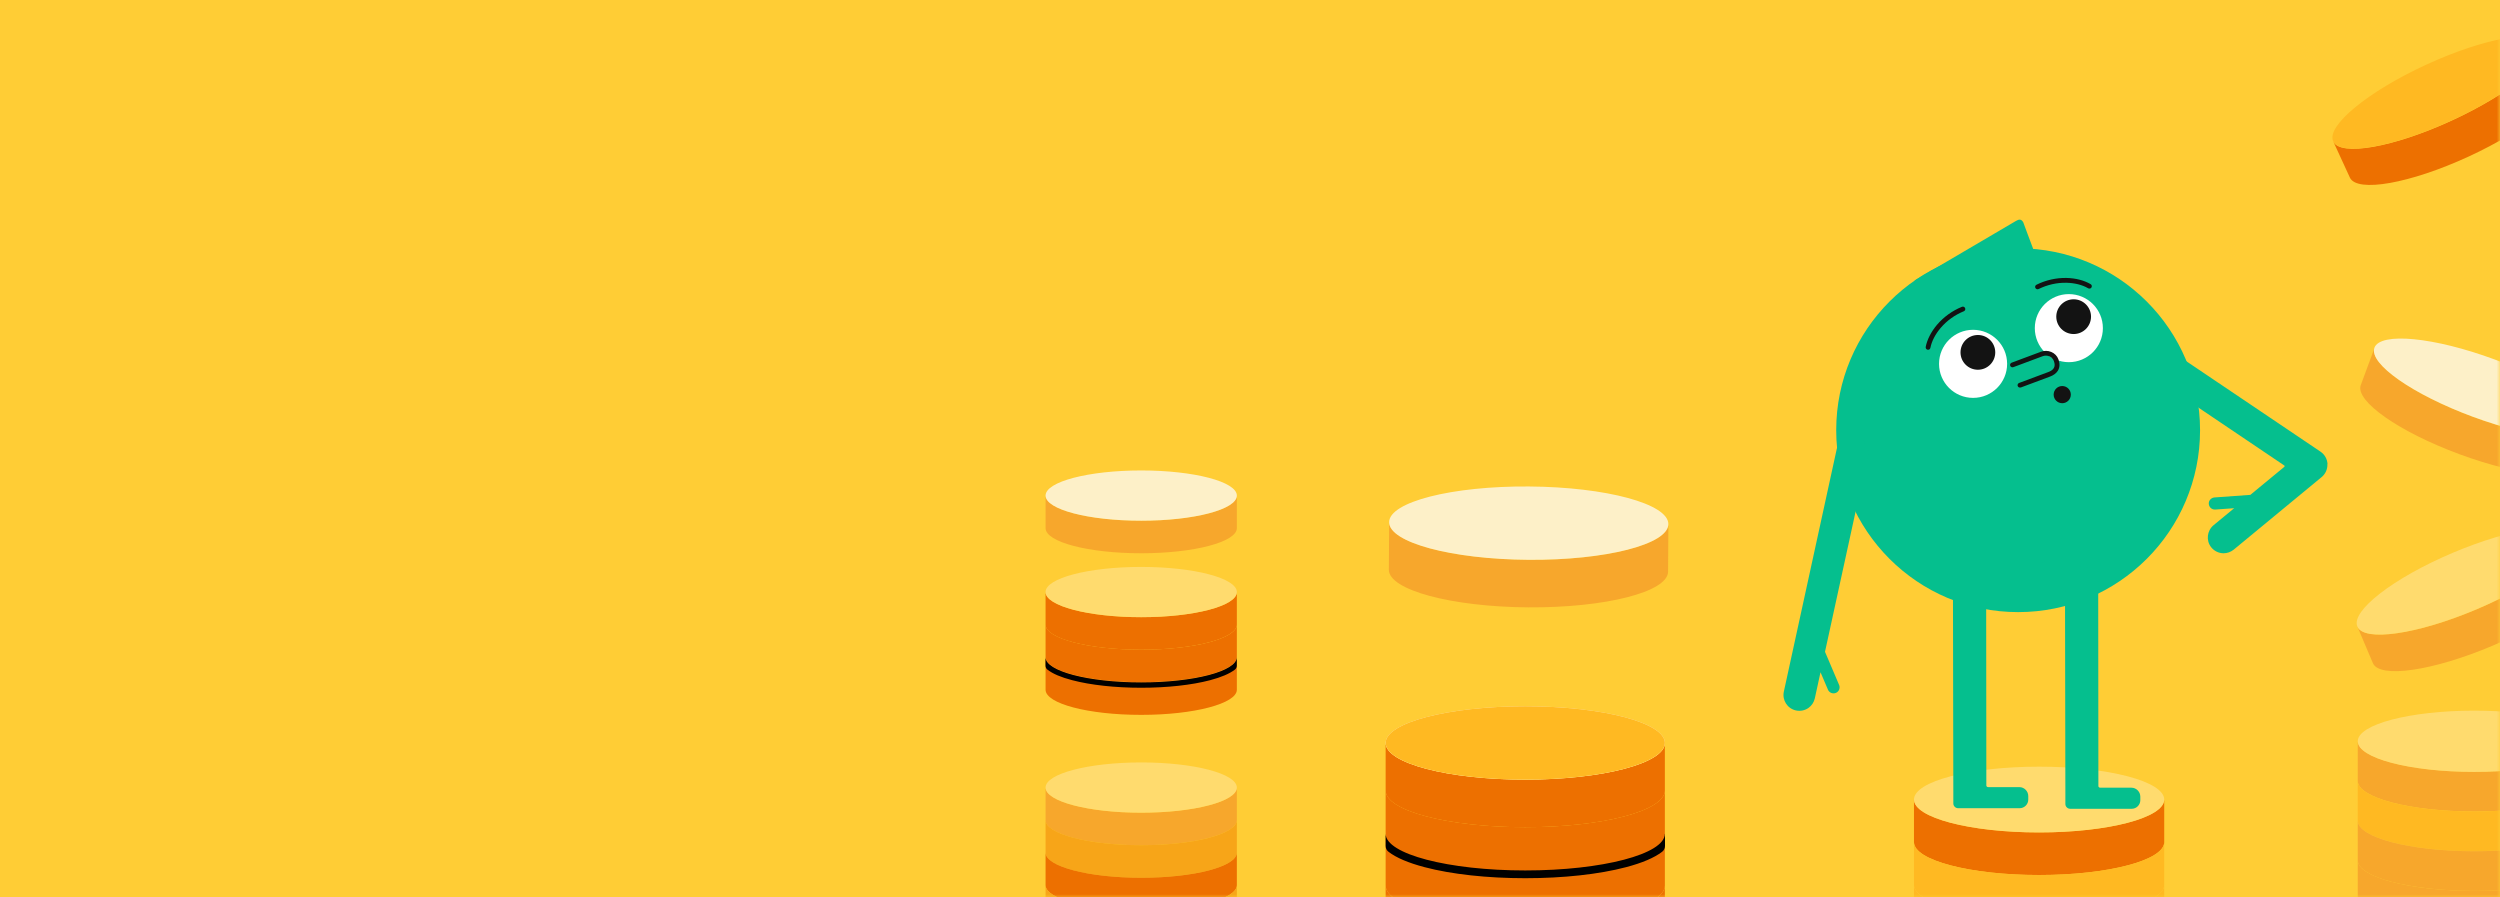 <svg width="390" height="140" viewBox="0 0 390 140" fill="none" xmlns="http://www.w3.org/2000/svg">
<rect x="0" y="0" width="390" height="140" fill="#333333" stroke="none"/>
<g clip-path="url(#clip0_2953_15908)">
<path d="M390 0H0V140H390V0Z" fill="#FFCD35"/>
<mask id="mask0_2953_15908" style="mask-type:luminance" maskUnits="userSpaceOnUse" x="0" y="0" width="390" height="140">
<path d="M390 0H0V140H390V0Z" fill="white"/>
</mask>
<g mask="url(#mask0_2953_15908)">
<path d="M237.94 121.63C225.91 121.63 216.16 119.07 216.16 115.91V123.33C216.16 126.49 225.91 129.05 237.94 129.05C249.97 129.05 259.72 126.49 259.72 123.33V115.91C259.72 119.07 249.97 121.63 237.94 121.63Z" fill="#ED7000"/>
<path d="M237.94 129.04C225.91 129.04 216.16 126.48 216.16 123.32V130.74C216.16 133.9 225.91 136.46 237.94 136.46C249.97 136.46 259.72 133.9 259.72 130.74V123.32C259.72 126.48 249.97 129.04 237.94 129.04Z" fill="#ED7000"/>
<path d="M237.94 136.44C225.91 136.44 216.16 133.88 216.16 130.72V138.14C216.16 141.3 225.91 143.86 237.94 143.86C249.97 143.86 259.72 141.3 259.72 138.14V130.72C259.72 133.88 249.97 136.44 237.94 136.44Z" fill="#ED7000"/>
<path d="M237.94 143.87C225.91 143.87 216.16 141.31 216.16 138.15V145.57C216.16 148.73 225.91 151.29 237.94 151.29C249.97 151.29 259.72 148.73 259.72 145.57V138.15C259.72 141.31 249.97 143.87 237.94 143.87Z" fill="#ED7000"/>
<path d="M237.94 121.62C249.969 121.62 259.72 119.059 259.72 115.9C259.72 112.741 249.969 110.18 237.94 110.18C225.911 110.18 216.16 112.741 216.16 115.9C216.16 119.059 225.911 121.62 237.94 121.62Z" fill="#FDF0C8"/>
<path d="M237.94 121.62C249.969 121.62 259.72 119.059 259.72 115.9C259.72 112.741 249.969 110.18 237.94 110.18C225.911 110.18 216.16 112.741 216.16 115.9C216.16 119.059 225.911 121.62 237.94 121.62Z" fill="#FFB922"/>
<path d="M259.72 130.08C259.69 133.24 249.95 135.79 237.94 135.79C225.93 135.79 216.19 133.23 216.16 130.08V131.96C216.16 132.32 216.32 132.66 216.61 132.88C217.82 133.81 219.7 134.61 222.24 135.28C226.45 136.39 232.03 137 237.95 137C243.87 137 249.45 136.39 253.66 135.28C256.2 134.61 258.07 133.81 259.29 132.88C259.58 132.66 259.74 132.32 259.74 131.96V130.08H259.72Z" fill="black"/>
<path d="M238.45 87.33C226.42 87.25 216.69 84.61 216.71 81.45L216.66 88.87C216.64 92.03 226.37 94.66 238.4 94.75C250.43 94.83 260.2 92.34 260.22 89.18L260.27 81.76C260.25 84.92 250.48 87.42 238.45 87.33Z" fill="#F7A72C"/>
<path d="M260.263 81.763C260.285 78.604 250.552 75.975 238.523 75.891C226.495 75.807 216.726 78.3 216.704 81.459C216.682 84.618 226.415 87.247 238.444 87.331C250.472 87.415 260.241 84.922 260.263 81.763Z" fill="#FDF0C8"/>
<path d="M318.1 129.859C307.32 129.859 298.58 127.559 298.58 124.729V131.379C298.58 134.209 307.32 136.509 318.1 136.509C328.88 136.509 337.62 134.209 337.62 131.379V124.729C337.62 127.559 328.88 129.859 318.1 129.859Z" fill="#ED7000"/>
<path d="M318.1 136.499C307.32 136.499 298.58 134.199 298.58 131.369V138.019C298.58 140.849 307.32 143.149 318.1 143.149C328.88 143.149 337.62 140.849 337.62 138.019V131.369C337.62 134.199 328.88 136.499 318.1 136.499Z" fill="#FFB922"/>
<path d="M318.1 143.159C307.32 143.159 298.58 140.859 298.58 138.029V144.679C298.58 147.509 307.32 149.809 318.1 149.809C328.88 149.809 337.62 147.509 337.62 144.679V138.029C337.62 140.859 328.88 143.159 318.1 143.159Z" fill="#FFB922"/>
<path d="M318.1 129.86C328.881 129.86 337.62 127.563 337.62 124.73C337.62 121.896 328.881 119.6 318.1 119.6C307.319 119.6 298.58 121.896 298.58 124.73C298.58 127.563 307.319 129.86 318.1 129.86Z" fill="#FFDB6E"/>
<path d="M382.5 18.8C373.38 23 365.09 24.46 363.99 22.07L366.58 27.7C367.68 30.1 375.97 28.63 385.09 24.43C394.21 20.23 400.71 14.88 399.6 12.48L397.01 6.85C398.11 9.25 391.62 14.6 382.5 18.8Z" fill="#ED7000"/>
<path d="M382.489 18.774C391.608 14.572 398.105 9.222 397 6.825C395.895 4.427 387.607 5.89 378.488 10.092C369.369 14.294 362.872 19.644 363.977 22.041C365.082 24.439 373.37 22.976 382.489 18.774Z" fill="#FFB922"/>
<path d="M385.991 120.4C375.951 120.4 367.811 118.26 367.811 115.62V121.81C367.811 124.45 375.951 126.59 385.991 126.59C396.031 126.59 404.171 124.45 404.171 121.81V115.62C404.171 118.26 396.031 120.4 385.991 120.4Z" fill="#F7A72C"/>
<path d="M385.991 126.591C375.951 126.591 367.811 124.451 367.811 121.811V128.001C367.811 130.641 375.951 132.781 385.991 132.781C396.031 132.781 404.171 130.641 404.171 128.001V121.811C404.171 124.451 396.031 126.591 385.991 126.591Z" fill="#FFB922"/>
<path d="M385.991 132.791C375.951 132.791 367.811 130.651 367.811 128.011V134.201C367.811 136.841 375.951 138.981 385.991 138.981C396.031 138.981 404.171 136.841 404.171 134.201V128.011C404.171 130.651 396.031 132.791 385.991 132.791Z" fill="#F7A72C"/>
<path d="M385.991 138.98C375.951 138.98 367.811 136.84 367.811 134.2V140.39C367.811 143.03 375.951 145.17 385.991 145.17C396.031 145.17 404.171 143.03 404.171 140.39V134.2C404.171 136.84 396.031 138.98 385.991 138.98Z" fill="#F7A72C"/>
<path d="M385.991 120.42C396.031 120.42 404.171 118.28 404.171 115.64C404.171 113 396.031 110.86 385.991 110.86C375.95 110.86 367.811 113 367.811 115.64C367.811 118.28 375.95 120.42 385.991 120.42Z" fill="#FFDB6E"/>
<path d="M385.83 65.049C376.41 61.569 369.52 56.749 370.43 54.27L368.28 60.08C367.37 62.559 374.26 67.379 383.68 70.859C393.1 74.34 401.48 75.15 402.39 72.669L404.54 66.859C403.63 69.34 395.25 68.519 385.83 65.049Z" fill="#F7A72C"/>
<path d="M404.52 66.84C405.434 64.363 398.539 59.537 389.12 56.06C379.7 52.583 371.323 51.773 370.409 54.249C369.495 56.726 376.39 61.552 385.809 65.029C395.228 68.506 403.605 69.317 404.52 66.84Z" fill="#FDF0C8"/>
<path d="M386.352 95.059C377.112 98.979 368.782 100.179 367.752 97.749L370.172 103.449C371.202 105.879 379.532 104.669 388.772 100.759C398.012 96.839 404.672 91.699 403.642 89.269L401.222 83.569C402.252 85.999 395.592 91.149 386.352 95.059Z" fill="#F7A72C"/>
<path d="M386.35 95.045C395.595 91.127 402.253 85.98 401.223 83.549C400.193 81.119 391.864 82.325 382.619 86.243C373.375 90.162 366.716 95.308 367.746 97.739C368.776 100.169 377.106 98.963 386.35 95.045Z" fill="#FFDB6E"/>
<path d="M178.029 126.779C169.789 126.779 163.109 125.019 163.109 122.859V127.939C163.109 130.109 169.789 131.859 178.029 131.859C186.269 131.859 192.949 130.099 192.949 127.939V122.859C192.949 125.029 186.269 126.779 178.029 126.779Z" fill="#F7A72C"/>
<path d="M178.029 131.85C169.789 131.85 163.109 130.09 163.109 127.93V133.01C163.109 135.18 169.789 136.93 178.029 136.93C186.269 136.93 192.949 135.17 192.949 133.01V127.93C192.949 130.1 186.269 131.85 178.029 131.85Z" fill="#F7A518"/>
<path d="M178.029 136.93C169.789 136.93 163.109 135.17 163.109 133.01V138.09C163.109 140.26 169.789 142.01 178.029 142.01C186.269 142.01 192.949 140.25 192.949 138.09V133.01C192.949 135.18 186.269 136.93 178.029 136.93Z" fill="#ED7000"/>
<path d="M178.029 142.01C169.789 142.01 163.109 140.25 163.109 138.09V143.17C163.109 145.34 169.789 147.09 178.029 147.09C186.269 147.09 192.949 145.33 192.949 143.17V138.09C192.949 140.26 186.269 142.01 178.029 142.01Z" fill="#F7A518"/>
<path d="M178.029 126.779C186.269 126.779 192.949 125.024 192.949 122.859C192.949 120.694 186.269 118.939 178.029 118.939C169.789 118.939 163.109 120.694 163.109 122.859C163.109 125.024 169.789 126.779 178.029 126.779Z" fill="#FFDB6E"/>
<path d="M178.029 96.279C169.789 96.279 163.109 94.519 163.109 92.359V97.439C163.109 99.609 169.789 101.359 178.029 101.359C186.269 101.359 192.949 99.599 192.949 97.439V92.359C192.949 94.529 186.269 96.279 178.029 96.279Z" fill="#ED7000"/>
<path d="M178.029 101.35C169.789 101.35 163.109 99.59 163.109 97.43V102.51C163.109 104.68 169.789 106.43 178.029 106.43C186.269 106.43 192.949 104.67 192.949 102.51V97.43C192.949 99.6 186.269 101.35 178.029 101.35Z" fill="#ED7000"/>
<path d="M178.029 106.44C169.789 106.44 163.109 104.68 163.109 102.52V107.6C163.109 109.77 169.789 111.52 178.029 111.52C186.269 111.52 192.949 109.76 192.949 107.6V102.52C192.949 104.69 186.269 106.44 178.029 106.44Z" fill="#ED7000"/>
<path d="M178.029 96.279C186.269 96.279 192.949 94.524 192.949 92.359C192.949 90.195 186.269 88.439 178.029 88.439C169.789 88.439 163.109 90.195 163.109 92.359C163.109 94.524 169.789 96.279 178.029 96.279Z" fill="#FFDB6E"/>
<path d="M178.029 81.23C169.789 81.23 163.109 79.47 163.109 77.31V82.39C163.109 84.56 169.789 86.31 178.029 86.31C186.269 86.31 192.949 84.55 192.949 82.39V77.31C192.949 79.48 186.269 81.23 178.029 81.23Z" fill="#F7A72C"/>
<path d="M178.029 81.23C186.269 81.23 192.949 79.475 192.949 77.31C192.949 75.145 186.269 73.39 178.029 73.39C169.789 73.39 163.109 75.145 163.109 77.31C163.109 79.475 169.789 81.23 178.029 81.23Z" fill="#FDF0C8"/>
<path d="M192.94 102.55C192.92 104.71 186.25 106.46 178.02 106.46C169.79 106.46 163.12 104.71 163.1 102.55V103.84C163.1 104.09 163.21 104.32 163.41 104.47C164.24 105.11 165.52 105.66 167.26 106.11C170.14 106.87 173.97 107.29 178.02 107.29C182.07 107.29 185.9 106.87 188.78 106.11C190.52 105.65 191.8 105.1 192.63 104.47C192.83 104.32 192.94 104.09 192.94 103.84V102.55Z" fill="black"/>
<path d="M314.829 95.49C330.503 95.49 343.209 82.784 343.209 67.111C343.209 51.437 330.503 38.73 314.829 38.73C299.155 38.73 286.449 51.437 286.449 67.111C286.449 82.784 299.155 95.49 314.829 95.49Z" fill="#05BF8E"/>
<path d="M298.611 44.19C298.521 43.89 298.711 43.74 298.931 43.61C299.201 43.45 299.461 43.29 299.721 43.14C302.841 41.31 305.971 39.47 309.091 37.64C310.891 36.58 312.701 35.52 314.501 34.46C314.951 34.2 315.321 34.13 315.631 34.69C315.841 35.26 316.051 35.83 316.261 36.39C316.821 37.87 317.371 39.36 317.931 40.84C318.191 41.55 318.451 42.26 318.711 42.97C318.961 43.65 318.921 43.72 318.191 43.75C313.681 43.94 309.171 44.13 304.651 44.31C302.831 44.38 301.011 44.45 299.201 44.52C298.841 44.53 298.681 44.44 298.601 44.18L298.611 44.19Z" fill="#05BF8E"/>
<path d="M321.709 62.9C322.449 62.9 323.049 62.3 323.049 61.56C323.049 60.82 322.449 60.22 321.709 60.22C320.969 60.22 320.369 60.82 320.369 61.56C320.369 62.3 320.969 62.9 321.709 62.9Z" fill="#131313"/>
<path d="M322.74 56.5C325.672 56.5 328.05 54.123 328.05 51.19C328.05 48.257 325.672 45.88 322.74 45.88C319.807 45.88 317.43 48.257 317.43 51.19C317.43 54.123 319.807 56.5 322.74 56.5Z" fill="white"/>
<path d="M323.489 52.11C324.986 52.11 326.199 50.897 326.199 49.4C326.199 47.904 324.986 46.69 323.489 46.69C321.993 46.69 320.779 47.904 320.779 49.4C320.779 50.897 321.993 52.11 323.489 52.11Z" fill="#131313"/>
<path d="M307.8 62.07C310.733 62.07 313.11 59.693 313.11 56.76C313.11 53.828 310.733 51.45 307.8 51.45C304.868 51.45 302.49 53.828 302.49 56.76C302.49 59.693 304.868 62.07 307.8 62.07Z" fill="white"/>
<path d="M308.55 57.68C310.047 57.68 311.26 56.467 311.26 54.97C311.26 53.473 310.047 52.26 308.55 52.26C307.053 52.26 305.84 53.473 305.84 54.97C305.84 56.467 307.053 57.68 308.55 57.68Z" fill="#131313"/>
<path d="M315.241 60.45L319.821 58.74C320.361 58.54 320.771 58.23 321.021 57.84C321.331 57.34 321.361 56.74 321.111 56.05C320.921 55.53 320.521 55.12 319.991 54.9C319.481 54.69 318.911 54.68 318.391 54.87L313.811 56.58C313.621 56.65 313.521 56.87 313.591 57.06C313.661 57.25 313.881 57.35 314.071 57.28L318.651 55.57C318.991 55.44 319.371 55.45 319.701 55.59C320.031 55.73 320.281 55.98 320.401 56.31C320.571 56.77 320.571 57.14 320.381 57.44C320.191 57.75 319.831 57.93 319.561 58.03L314.981 59.74C314.791 59.81 314.691 60.03 314.761 60.22C314.831 60.41 315.051 60.51 315.241 60.44V60.45Z" fill="#131313"/>
<path d="M326.079 45C326.159 44.97 326.229 44.92 326.269 44.84C326.379 44.66 326.319 44.43 326.139 44.33C325.139 43.74 323.799 43.39 322.379 43.36C320.779 43.33 319.149 43.69 317.689 44.42C317.499 44.51 317.429 44.74 317.519 44.92C317.609 45.1 317.839 45.18 318.019 45.09C319.379 44.42 320.879 44.08 322.359 44.11C323.649 44.14 324.859 44.44 325.749 44.97C325.849 45.03 325.969 45.04 326.069 45H326.079Z" fill="#131313"/>
<path d="M289.47 68.16C288.14 67.87 286.82 68.71 286.53 70.05L278.28 107.89C277.99 109.22 278.83 110.54 280.17 110.83C280.88 110.98 281.59 110.82 282.13 110.43C282.61 110.09 282.97 109.57 283.11 108.95L284 104.87L285.16 107.59C285.36 108.07 285.92 108.29 286.4 108.09C286.46 108.06 286.52 108.03 286.58 107.99C286.93 107.74 287.08 107.27 286.9 106.85L284.7 101.68L291.37 71.11C291.66 69.78 290.82 68.46 289.48 68.17L289.47 68.16Z" fill="#05BF8E"/>
<path d="M363.091 72.39C363.051 71.61 362.651 70.9 362.001 70.46L339.981 55.62C338.851 54.86 337.321 55.16 336.551 56.29C335.791 57.42 336.091 58.95 337.221 59.72L356.341 72.61C356.421 72.66 356.421 72.77 356.351 72.83L351.051 77.2L345.471 77.6C344.951 77.64 344.531 78.08 344.571 78.6C344.611 79.12 345.021 79.49 345.511 79.49C345.531 79.49 345.561 79.49 345.581 79.49L348.531 79.28L345.341 81.91C344.291 82.77 344.101 84.32 344.951 85.38C345.441 85.99 346.161 86.31 346.881 86.31C347.431 86.31 347.991 86.12 348.451 85.75L362.181 74.42C362.781 73.92 363.111 73.17 363.071 72.4L363.091 72.39Z" fill="#05BF8E"/>
<path d="M301.309 87.44C302.739 87.2 309.599 88.26 309.839 89.69L309.869 122.56C309.889 122.69 310.009 122.79 310.149 122.79C310.169 122.79 310.189 122.79 310.199 122.79C310.359 122.79 310.469 122.79 310.499 122.79H315.019C315.779 122.79 316.409 123.42 316.409 124.19V124.74C316.409 125.48 315.799 126.08 315.069 126.08H305.449C305.049 126.07 304.719 125.74 304.719 125.34C304.719 125.34 304.719 124.39 304.719 123.64V123.62L304.659 90.57C304.419 89.14 299.869 87.69 301.299 87.45L301.309 87.44Z" fill="#05BF8E"/>
<path d="M300.959 54.52C300.889 54.56 300.799 54.57 300.709 54.56C300.509 54.52 300.369 54.32 300.409 54.12C300.629 52.98 301.259 51.75 302.169 50.67C303.209 49.45 304.559 48.47 306.069 47.86C306.259 47.78 306.479 47.87 306.559 48.07C306.639 48.27 306.549 48.48 306.349 48.56C304.949 49.13 303.699 50.03 302.739 51.16C301.899 52.15 301.339 53.25 301.139 54.27C301.119 54.39 301.039 54.48 300.949 54.53L300.959 54.52Z" fill="#131313"/>
<path d="M318.789 87.53C320.219 87.29 327.079 88.35 327.319 89.78L327.349 122.65C327.369 122.78 327.489 122.88 327.629 122.88C327.649 122.88 327.669 122.88 327.679 122.88C327.839 122.88 327.949 122.88 327.979 122.88H332.499C333.259 122.88 333.889 123.51 333.889 124.28V124.83C333.889 125.57 333.279 126.17 332.549 126.17H322.929C322.529 126.16 322.199 125.83 322.199 125.43C322.199 125.43 322.199 124.48 322.199 123.73V123.71L322.139 90.66C321.899 89.23 317.349 87.78 318.779 87.54L318.789 87.53Z" fill="#05BF8E"/>
</g>
</g>
<defs>
<clipPath id="clip0_2953_15908">
<rect width="390" height="140" fill="white"/>
</clipPath>
</defs>
</svg>
